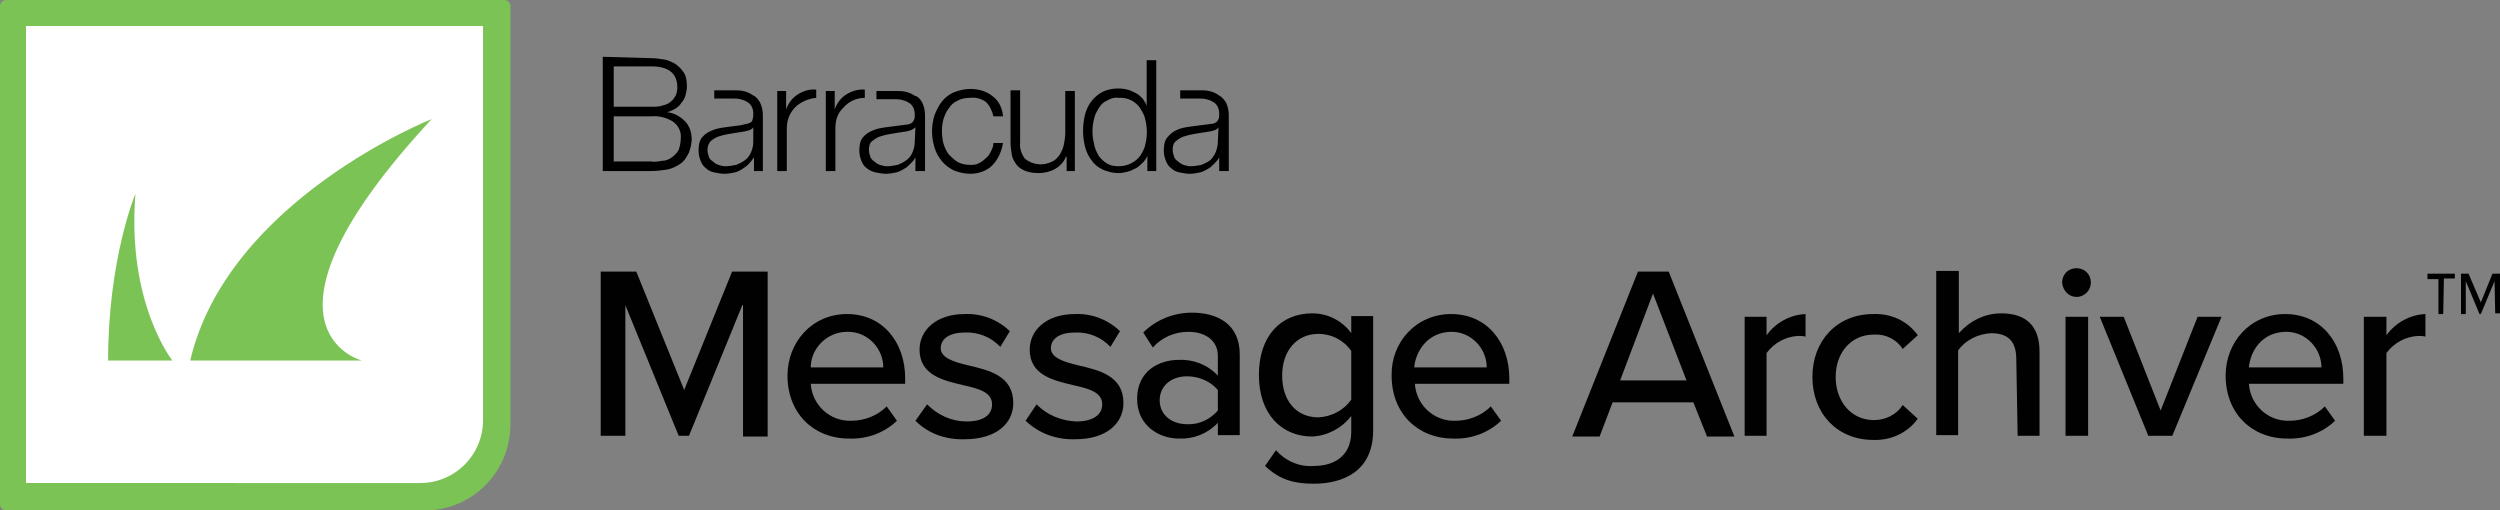 <?xml version="1.0" encoding="utf-8"?>
<!-- Generator: Adobe Illustrator 26.0.2, SVG Export Plug-In . SVG Version: 6.00 Build 0)  -->
<svg version="1.1" id="Capa_1" xmlns="http://www.w3.org/2000/svg" xmlns:xlink="http://www.w3.org/1999/xlink" x="0px" y="0px"
	 viewBox="0 0 365.4 74.6" style="enable-background:new 0 0 365.4 74.6;" xml:space="preserve">
<rect x="0" y="0" width="365.4" height="74.6" fill="#808080" stroke="none"/>
<style type="text/css">
	.st0{fill:#010101;}
	.st1{fill:#7CC356;}
	.st2{fill:#FFFFFF;}
</style>
<g id="Layer_2_00000051355928793089827180000013234847560941940368_">
	<g id="Layer_6">
		<path d="M122,13.3V16l0,0c0.3-0.9,0.9-1.7,1.7-2.2c0.8-0.5,1.8-0.8,2.7-0.7v1.2c-1.2,0-2.3,0.5-3.1,1.4c-0.4,0.4-0.7,0.8-0.9,1.3
			c-0.2,0.5-0.3,1.1-0.3,1.7V25h-1.4V13.3H122z M113.6,13.3V25h1.4v-6.2c0-0.6,0.1-1.2,0.3-1.7c0.2-0.5,0.5-1,0.9-1.4
			c0.8-0.8,2-1.3,3.1-1.4v-1.2c-1-0.1-1.9,0.2-2.7,0.7c-0.8,0.5-1.4,1.3-1.7,2.2l0,0v-2.7H113.6z M144.1,14.9
			c0.6,0.6,0.9,1.3,1.1,2.1h1.4c-0.1-1.2-0.6-2.3-1.6-3c-0.9-0.7-2-1-3.2-1c-0.8,0-1.6,0.2-2.4,0.5c-0.7,0.3-1.3,0.8-1.7,1.3
			c-0.5,0.6-0.8,1.3-1.1,2c-0.5,1.6-0.5,3.2,0,4.8c0.2,0.7,0.6,1.4,1.1,2c0.5,0.6,1.1,1,1.7,1.3c0.7,0.3,1.6,0.5,2.4,0.5
			c1.2,0,2.4-0.4,3.2-1.2c0.9-0.9,1.4-2.1,1.6-3.3h-1.4c0,0.5-0.2,0.9-0.4,1.3c-0.2,0.4-0.4,0.7-0.8,1c-0.3,0.3-0.6,0.5-1,0.7
			c-0.4,0.2-0.8,0.2-1.2,0.2c-0.6,0-1.2-0.1-1.8-0.4c-0.5-0.3-0.9-0.7-1.3-1.1c-0.4-0.5-0.6-1-0.8-1.6c-0.3-1.2-0.3-2.5,0-3.6
			c0.2-0.6,0.4-1.1,0.8-1.6c0.3-0.5,0.8-0.9,1.3-1.1c0.5-0.3,1.2-0.4,1.8-0.4C142.6,14.2,143.4,14.4,144.1,14.9 M157.1,25V13.3h-1.4
			v6.1c0,0.6-0.1,1.2-0.2,1.7c-0.1,0.5-0.3,1-0.6,1.5c-0.3,0.4-0.6,0.8-1.1,1c-1.3,0.7-2.9,0.5-4-0.4c-0.5-0.7-0.8-1.5-0.7-2.4v-7.6
			h-1.4v7.6c0,0.6,0.1,1.3,0.2,1.9c0.1,0.5,0.4,1,0.7,1.4c0.3,0.4,0.8,0.7,1.3,0.9c0.6,0.2,1.2,0.3,1.9,0.3c0.8,0,1.7-0.2,2.4-0.6
			c0.7-0.4,1.3-1,1.6-1.8h0.1V25H157.1z M169,25V8.8h-1.4v6.7l0,0c-0.1-0.4-0.4-0.8-0.6-1.1c-0.3-0.3-0.6-0.6-1-0.8
			c-0.4-0.2-0.8-0.4-1.2-0.5c-1.2-0.3-2.5-0.2-3.6,0.3c-0.6,0.3-1.2,0.8-1.6,1.3c-0.5,0.6-0.8,1.3-1,2c-0.2,0.8-0.3,1.6-0.3,2.4
			c0,0.8,0.1,1.6,0.3,2.4c0.2,0.7,0.5,1.4,1,2c0.4,0.6,1,1,1.6,1.3c0.7,0.3,1.5,0.5,2.3,0.5c0.4,0,0.9-0.1,1.3-0.2
			c0.4-0.1,0.8-0.3,1.2-0.5c0.4-0.2,0.7-0.5,1-0.8c0.3-0.3,0.5-0.6,0.7-1l0,0V25H169z M159.9,21c-0.3-1.2-0.3-2.4,0-3.6
			c0.1-0.6,0.4-1.1,0.7-1.6c0.3-0.5,0.7-0.9,1.2-1.1c0.5-0.3,1.1-0.5,1.7-0.4c1.3-0.1,2.5,0.5,3.2,1.6c0.3,0.5,0.6,1,0.7,1.6
			c0.3,1.2,0.3,2.4,0,3.6c-0.1,0.6-0.4,1.1-0.7,1.6c-0.7,1-1.9,1.6-3.2,1.6c-0.6,0-1.2-0.1-1.7-0.4c-0.5-0.3-0.9-0.7-1.2-1.1
			C160.2,22.1,160,21.6,159.9,21 M134.8,15c0.3,0.6,0.4,1.3,0.4,1.9V25h-1.4v-2l0,0c-0.2,0.4-0.5,0.7-0.8,1
			c-0.3,0.3-0.5,0.5-0.9,0.7c-0.3,0.2-0.7,0.4-1.1,0.5c-0.5,0.1-1,0.2-1.5,0.2c-0.5,0-1-0.1-1.5-0.2c-0.5-0.1-0.9-0.3-1.3-0.6
			c-0.4-0.3-0.6-0.6-0.8-1.1c-0.2-0.5-0.3-1-0.3-1.5c0-0.7,0.1-1.4,0.5-1.9c0.4-0.5,0.9-0.8,1.4-1c0.6-0.3,1.3-0.4,2-0.5l2.3-0.3
			c0.3,0,0.5-0.1,0.8-0.1c0.2,0,0.4-0.1,0.6-0.2c0.2-0.1,0.3-0.3,0.4-0.5c0.1-0.2,0.1-0.5,0.1-0.8c0-0.7-0.3-1.4-0.9-1.7
			c-0.3-0.2-0.6-0.3-1-0.4c-0.4-0.1-0.8-0.1-1.2-0.1h-2.5v-1.2h2.8c0.5,0,1,0,1.4,0.1c0.5,0.1,1,0.3,1.4,0.6
			C134.2,14.1,134.5,14.5,134.8,15 M133.8,18.6L133.8,18.6c-0.2,0.2-0.4,0.3-0.6,0.4c-0.2,0.1-0.4,0.1-0.7,0.2
			c-0.6,0.1-1.2,0.2-1.9,0.3c-0.6,0.1-1.2,0.2-1.8,0.4c-0.5,0.1-0.9,0.4-1.3,0.7c-0.4,0.3-0.5,0.8-0.5,1.3c0,0.3,0.1,0.7,0.2,1
			c0.1,0.3,0.3,0.5,0.6,0.7c0.2,0.2,0.5,0.4,0.8,0.5c0.3,0.1,0.7,0.2,1,0.2c0.5,0,1.1-0.1,1.6-0.2c0.5-0.2,0.9-0.4,1.3-0.7
			c0.4-0.3,0.7-0.7,0.9-1.2c0.2-0.5,0.3-1,0.3-1.5L133.8,18.6z M111.1,15c0.3,0.6,0.4,1.3,0.4,1.9V25h-1.3v-2l0,0
			c-0.2,0.3-0.5,0.7-0.8,1c-0.3,0.3-0.6,0.5-0.9,0.7c-0.3,0.2-0.7,0.4-1.1,0.5c-0.5,0.1-1,0.2-1.5,0.2c-0.5,0-1-0.1-1.5-0.2
			c-0.5-0.1-0.9-0.3-1.2-0.6c-0.4-0.3-0.6-0.6-0.8-1.1c-0.2-0.5-0.3-1-0.3-1.5c0-0.7,0.1-1.4,0.5-1.9c0.4-0.5,0.9-0.8,1.4-1
			c0.6-0.3,1.3-0.4,2-0.5l2.3-0.3c0.3-0.1,0.5-0.1,0.8-0.2c0.2,0,0.4-0.1,0.6-0.2c0.2-0.1,0.3-0.3,0.3-0.5c0.1-0.2,0.1-0.5,0.1-0.8
			c0-0.7-0.3-1.4-0.9-1.7c-0.3-0.2-0.6-0.3-1-0.4c-0.4-0.1-0.8-0.1-1.2-0.1h-2.6v-1.2h2.8c0.5,0,1,0,1.4,0.1c0.5,0.1,1,0.3,1.4,0.6
			C110.5,14.1,110.8,14.5,111.1,15 M110.1,18.6L110.1,18.6c-0.1,0.2-0.3,0.3-0.5,0.4c-0.2,0.1-0.4,0.1-0.7,0.2
			c-0.6,0.1-1.2,0.2-1.9,0.3c-0.6,0.1-1.2,0.2-1.8,0.4c-0.5,0.1-0.9,0.4-1.3,0.7c-0.3,0.3-0.5,0.8-0.5,1.3c0,0.3,0.1,0.7,0.2,1
			c0.1,0.3,0.3,0.5,0.6,0.7c0.2,0.2,0.5,0.4,0.8,0.5c0.3,0.1,0.7,0.2,1,0.2c0.5,0,1.1-0.1,1.6-0.2c0.5-0.2,0.9-0.4,1.3-0.7
			c0.4-0.3,0.7-0.7,0.9-1.2c0.2-0.5,0.3-1,0.3-1.5L110.1,18.6z M179.2,15c0.3,0.6,0.4,1.3,0.4,1.9V25h-1.4v-2l0,0
			c-0.2,0.4-0.5,0.7-0.8,1c-0.3,0.3-0.5,0.5-0.9,0.7c-0.3,0.2-0.7,0.4-1.1,0.5c-0.5,0.1-1,0.2-1.5,0.2c-0.5,0-1-0.1-1.5-0.2
			c-0.5-0.1-0.9-0.3-1.2-0.6c-0.4-0.3-0.6-0.6-0.8-1.1c-0.2-0.5-0.3-1-0.3-1.5c0-0.7,0.1-1.4,0.5-1.9c0.4-0.5,0.9-0.9,1.4-1.1
			c0.6-0.3,1.3-0.4,2-0.5l2.3-0.3c0.3,0,0.5-0.1,0.8-0.1c0.2,0,0.4-0.1,0.6-0.2c0.2-0.1,0.3-0.3,0.4-0.5c0.1-0.2,0.1-0.5,0.1-0.8
			c0-0.7-0.3-1.4-0.9-1.7c-0.3-0.2-0.6-0.3-1-0.4c-0.4-0.1-0.8-0.1-1.2-0.1h-2.6v-1.2h2.8c0.5,0,1,0,1.4,0.1c0.5,0.1,1,0.3,1.4,0.6
			C178.5,14.1,178.9,14.5,179.2,15 M178.1,18.6L178.1,18.6c-0.1,0.2-0.3,0.3-0.5,0.4c-0.2,0.1-0.4,0.1-0.7,0.2
			c-0.6,0.1-1.2,0.2-1.9,0.3c-0.6,0.1-1.2,0.2-1.8,0.4c-0.5,0.1-0.9,0.4-1.3,0.7c-0.4,0.3-0.5,0.8-0.5,1.3c0,0.3,0.1,0.7,0.2,1
			c0.1,0.3,0.3,0.5,0.6,0.7c0.2,0.2,0.5,0.4,0.8,0.5c0.3,0.1,0.7,0.2,1,0.2c0.5,0,1.1-0.1,1.6-0.2c0.5-0.2,0.9-0.4,1.3-0.7
			c0.3-0.3,0.6-0.7,0.8-1.2c0.2-0.5,0.3-1,0.3-1.5L178.1,18.6z M88.1,8.3V25h7c0.8,0,1.6-0.1,2.3-0.2c0.6-0.1,1.1-0.3,1.6-0.6
			c0.4-0.2,0.8-0.5,1.1-0.9c0.2-0.3,0.4-0.6,0.6-1c0.1-0.3,0.2-0.7,0.3-1c0-0.3,0.1-0.6,0.1-0.9c0-1-0.3-2-1-2.7
			c-0.7-0.7-1.6-1.2-2.6-1.3v0c0.4-0.1,0.8-0.3,1.2-0.5c0.3-0.2,0.7-0.5,0.9-0.9c0.3-0.3,0.5-0.7,0.6-1.1c0.1-0.4,0.2-0.8,0.2-1.3
			c0-0.7-0.1-1.4-0.4-1.9c-0.3-0.5-0.7-0.9-1.2-1.3c-0.5-0.3-1.1-0.6-1.7-0.7c-0.7-0.1-1.3-0.2-2-0.2L88.1,8.3z M89.7,15.6V9.7h5.5
			c2.5,0,3.8,1,3.8,3.1c0,0.4-0.1,0.8-0.2,1.1c-0.2,0.3-0.4,0.7-0.7,0.9c-0.3,0.3-0.7,0.5-1.2,0.6c-0.5,0.2-1.1,0.2-1.7,0.2
			L89.7,15.6z M89.7,23.6V17h5.5c1.1-0.1,2.3,0.2,3.2,0.8c0.8,0.6,1.2,1.5,1.1,2.4c0,0.6-0.1,1.1-0.3,1.7c-0.2,0.4-0.6,0.8-1,1.1
			c-0.4,0.3-0.9,0.5-1.4,0.5c-0.6,0.1-1.1,0.2-1.7,0.1L89.7,23.6z"/>
		<path class="st0" d="M108.5,44.6l-7.8,19.1h-1.5l-7.8-19.1v19.1h-3.6V39.7h5.2l7,17.3l7-17.3h5.2v24.1h-3.6V44.6z"/>
		<path class="st0" d="M123.8,45.9c5.2,0,8.5,4.1,8.5,9.4v0.8h-13.8c0.2,3.1,2.8,5.5,5.9,5.4c1.9,0,3.8-0.7,5.2-2.1l1.5,2.1
			c-1.9,1.8-4.4,2.7-7,2.6c-5.2,0-9-3.7-9-9.2C115.1,50,118.7,45.9,123.8,45.9z M118.5,53.7h10.6c0-2.8-2.3-5.2-5.1-5.2
			c-0.1,0-0.1,0-0.2,0C120.9,48.5,118.5,50.9,118.5,53.7L118.5,53.7z"/>
		<path class="st0" d="M135.5,59.1c1.6,1.6,3.6,2.5,5.8,2.5c2.5,0,3.7-1,3.7-2.5c0-1.8-2-2.3-4.2-2.8c-3-0.7-6.4-1.5-6.4-5.2
			c0-2.8,2.4-5.2,6.6-5.2c2.5-0.1,4.8,0.8,6.6,2.5l-1.4,2.3c-1.3-1.4-3.2-2.2-5.2-2.1c-2.2,0-3.5,0.9-3.5,2.3s1.9,2,4,2.5
			c3,0.7,6.6,1.5,6.6,5.5c0,3-2.5,5.3-7.1,5.3c-2.7,0.1-5.3-0.8-7.2-2.7L135.5,59.1z"/>
		<path class="st0" d="M151.5,59.1c1.6,1.6,3.6,2.4,5.8,2.5c2.5,0,3.8-1,3.8-2.5c0-1.8-2-2.3-4.2-2.8c-3-0.7-6.4-1.5-6.4-5.2
			c0-2.8,2.4-5.2,6.6-5.2c2.5-0.1,4.8,0.8,6.6,2.5l-1.4,2.3c-1.3-1.4-3.2-2.2-5.2-2.1c-2.2,0-3.5,0.9-3.5,2.3s1.9,2,4,2.5
			c3,0.7,6.6,1.5,6.6,5.5c0,3-2.5,5.3-7,5.3c-2.7,0.1-5.3-0.8-7.3-2.7L151.5,59.1z"/>
		<path class="st0" d="M178,61.8c-1.5,1.6-3.6,2.4-5.7,2.3c-2.9,0-6.1-1.9-6.1-5.8c0-4,3.1-5.7,6.1-5.7c2.1-0.1,4.2,0.7,5.7,2.3
			v-2.9c0-2.2-1.8-3.5-4.3-3.5c-2,0-3.9,0.8-5.2,2.3l-1.4-2.2c1.9-1.9,4.5-2.9,7.1-2.9c3.8,0,7,1.7,7,6.1v11.8H178L178,61.8z
			 M178,57c-1.1-1.3-2.8-2-4.5-2c-2.3,0-4,1.4-4,3.5s1.7,3.5,4,3.5c1.7,0.1,3.4-0.7,4.5-2L178,57z"/>
		<path class="st0" d="M186.5,65.8c1.4,1.6,3.5,2.5,5.6,2.3c2.7,0,5.4-1.3,5.4-5v-2.3c-1.4,1.8-3.5,2.9-5.7,3c-4.5,0-7.8-3.3-7.8-9
			s3.2-9,7.8-9c2.3,0,4.4,1.1,5.7,2.9v-2.5h3.2v16.7c0,6-4.4,7.8-8.7,7.8c-2.9,0-5-0.6-7.1-2.6L186.5,65.8z M197.5,51.3
			c-1.1-1.6-2.9-2.5-4.8-2.5c-3.2,0-5.3,2.5-5.3,6.1s2,6.1,5.3,6.1c1.9-0.1,3.7-1,4.8-2.6V51.3z"/>
		<path class="st0" d="M212.1,45.9c5.2,0,8.5,4.1,8.5,9.4v0.8h-13.8c0.2,3.1,2.8,5.5,5.9,5.4c1.9,0,3.8-0.7,5.2-2.1l1.5,2.1
			c-1.9,1.8-4.4,2.7-7,2.6c-5.2,0-9-3.7-9-9.2C203.3,50,207,45.9,212.1,45.9z M206.7,53.7h10.6c0-2.8-2.3-5.2-5.1-5.2
			c-0.1,0-0.1,0-0.2,0C208.6,48.6,206.9,51.4,206.7,53.7L206.7,53.7z"/>
		<path class="st0" d="M247.5,58.8h-11.8l-1.9,5h-4l9.6-24.1h4.5l9.6,24.1h-4L247.5,58.8z M236.8,55.6h9.7l-4.9-12.7L236.8,55.6z"/>
		<path class="st0" d="M255,46.3h3.2V49c1.3-1.8,3.4-3,5.7-3.1v3.3c-0.4-0.1-0.7-0.1-1.1-0.1c-1.8,0.1-3.5,1-4.6,2.5v12.1H255V46.3z
			"/>
		<path class="st0" d="M273.8,45.9c2.6-0.1,5,1,6.5,3.1l-2.2,2c-0.9-1.4-2.5-2.2-4.2-2.1c-3.4,0-5.6,2.7-5.6,6.2s2.2,6.3,5.6,6.3
			c1.7,0,3.3-0.8,4.2-2.2l2.2,2c-1.5,2.1-4,3.2-6.5,3.1c-5.3,0-8.9-3.9-8.9-9.2S268.5,45.9,273.8,45.9z"/>
		<path class="st0" d="M294.7,52.5c0-2.9-1.5-3.8-3.7-3.8c-1.9,0.1-3.7,1-4.8,2.5v12.4H283v-24h3.3v9.1c1.6-1.8,3.8-2.9,6.2-2.9
			c3.7,0,5.6,1.9,5.6,5.6v12.3h-3.2L294.7,52.5z"/>
		<path class="st0" d="M301.4,41.3c0-1.2,0.9-2.1,2.1-2.1c1.2,0,2.1,0.9,2.1,2.1c0,1.1-0.9,2.1-2.1,2.1c0,0,0,0,0,0
			C302.4,43.4,301.5,42.5,301.4,41.3z M301.9,46.3h3.3v17.4h-3.3V46.3z"/>
		<path class="st0" d="M306.9,46.3h3.5l5.4,13.7l5.4-13.7h3.5l-7.2,17.4h-3.5L306.9,46.3z"/>
		<path class="st0" d="M334,45.9c5.2,0,8.5,4.1,8.5,9.4v0.8h-13.8c0.2,3.1,2.8,5.5,5.9,5.4c1.9,0,3.8-0.7,5.2-2.1l1.5,2.1
			c-1.9,1.8-4.4,2.7-7,2.6c-5.2,0-9-3.7-9-9.2C325.3,50,328.9,45.9,334,45.9z M328.7,53.7h10.6c0-2.8-2.3-5.2-5.1-5.2
			c-0.1,0-0.1,0-0.2,0C330.5,48.6,328.9,51.4,328.7,53.7L328.7,53.7z"/>
		<path class="st0" d="M345.5,46.3h3.3V49c1.3-1.8,3.4-3,5.7-3.1v3.3c-0.4-0.1-0.7-0.1-1.1-0.1c-1.8,0.1-3.5,1-4.6,2.5v12.1h-3.3
			V46.3z"/>
		<path class="st0" d="M357.1,45.9h-0.7v-5.1h-1.6V40h4v0.7h-1.6L357.1,45.9z M364.6,41.1l-2,4.8h-0.2l-2-4.8v4.8h-0.7V40h1.1
			l1.8,4.2l1.7-4.2h1.1v5.8h-0.7L364.6,41.1z"/>
		<path class="st1" d="M0.9,0h72.8c0.5,0,0.9,0.4,0.9,0.9c0,0,0,0,0,0V62c0,7-5.6,12.6-12.5,12.6c0,0-0.1,0-0.1,0H0.9
			c-0.5,0-0.9-0.4-0.9-0.9c0,0,0,0,0,0V0.9C0,0.4,0.4,0,0.9,0C0.9,0,0.9,0,0.9,0z"/>
		<path class="st2" d="M3.8,3.8h66.8l0,0v57.6c0,5.1-4.1,9.2-9.2,9.2l0,0H3.8l0,0V3.8L3.8,3.8z"/>
		<path class="st1" d="M25.2,52.7h-9.4c0-14.9,4-24.4,4-24.4C18.5,44.3,25.2,52.7,25.2,52.7z M63.1,17.4c0,0-29.8,11.8-35.3,35.3
			h25.1C52.8,52.7,34.8,47.9,63.1,17.4z"/>
	</g>
</g>
</svg>
